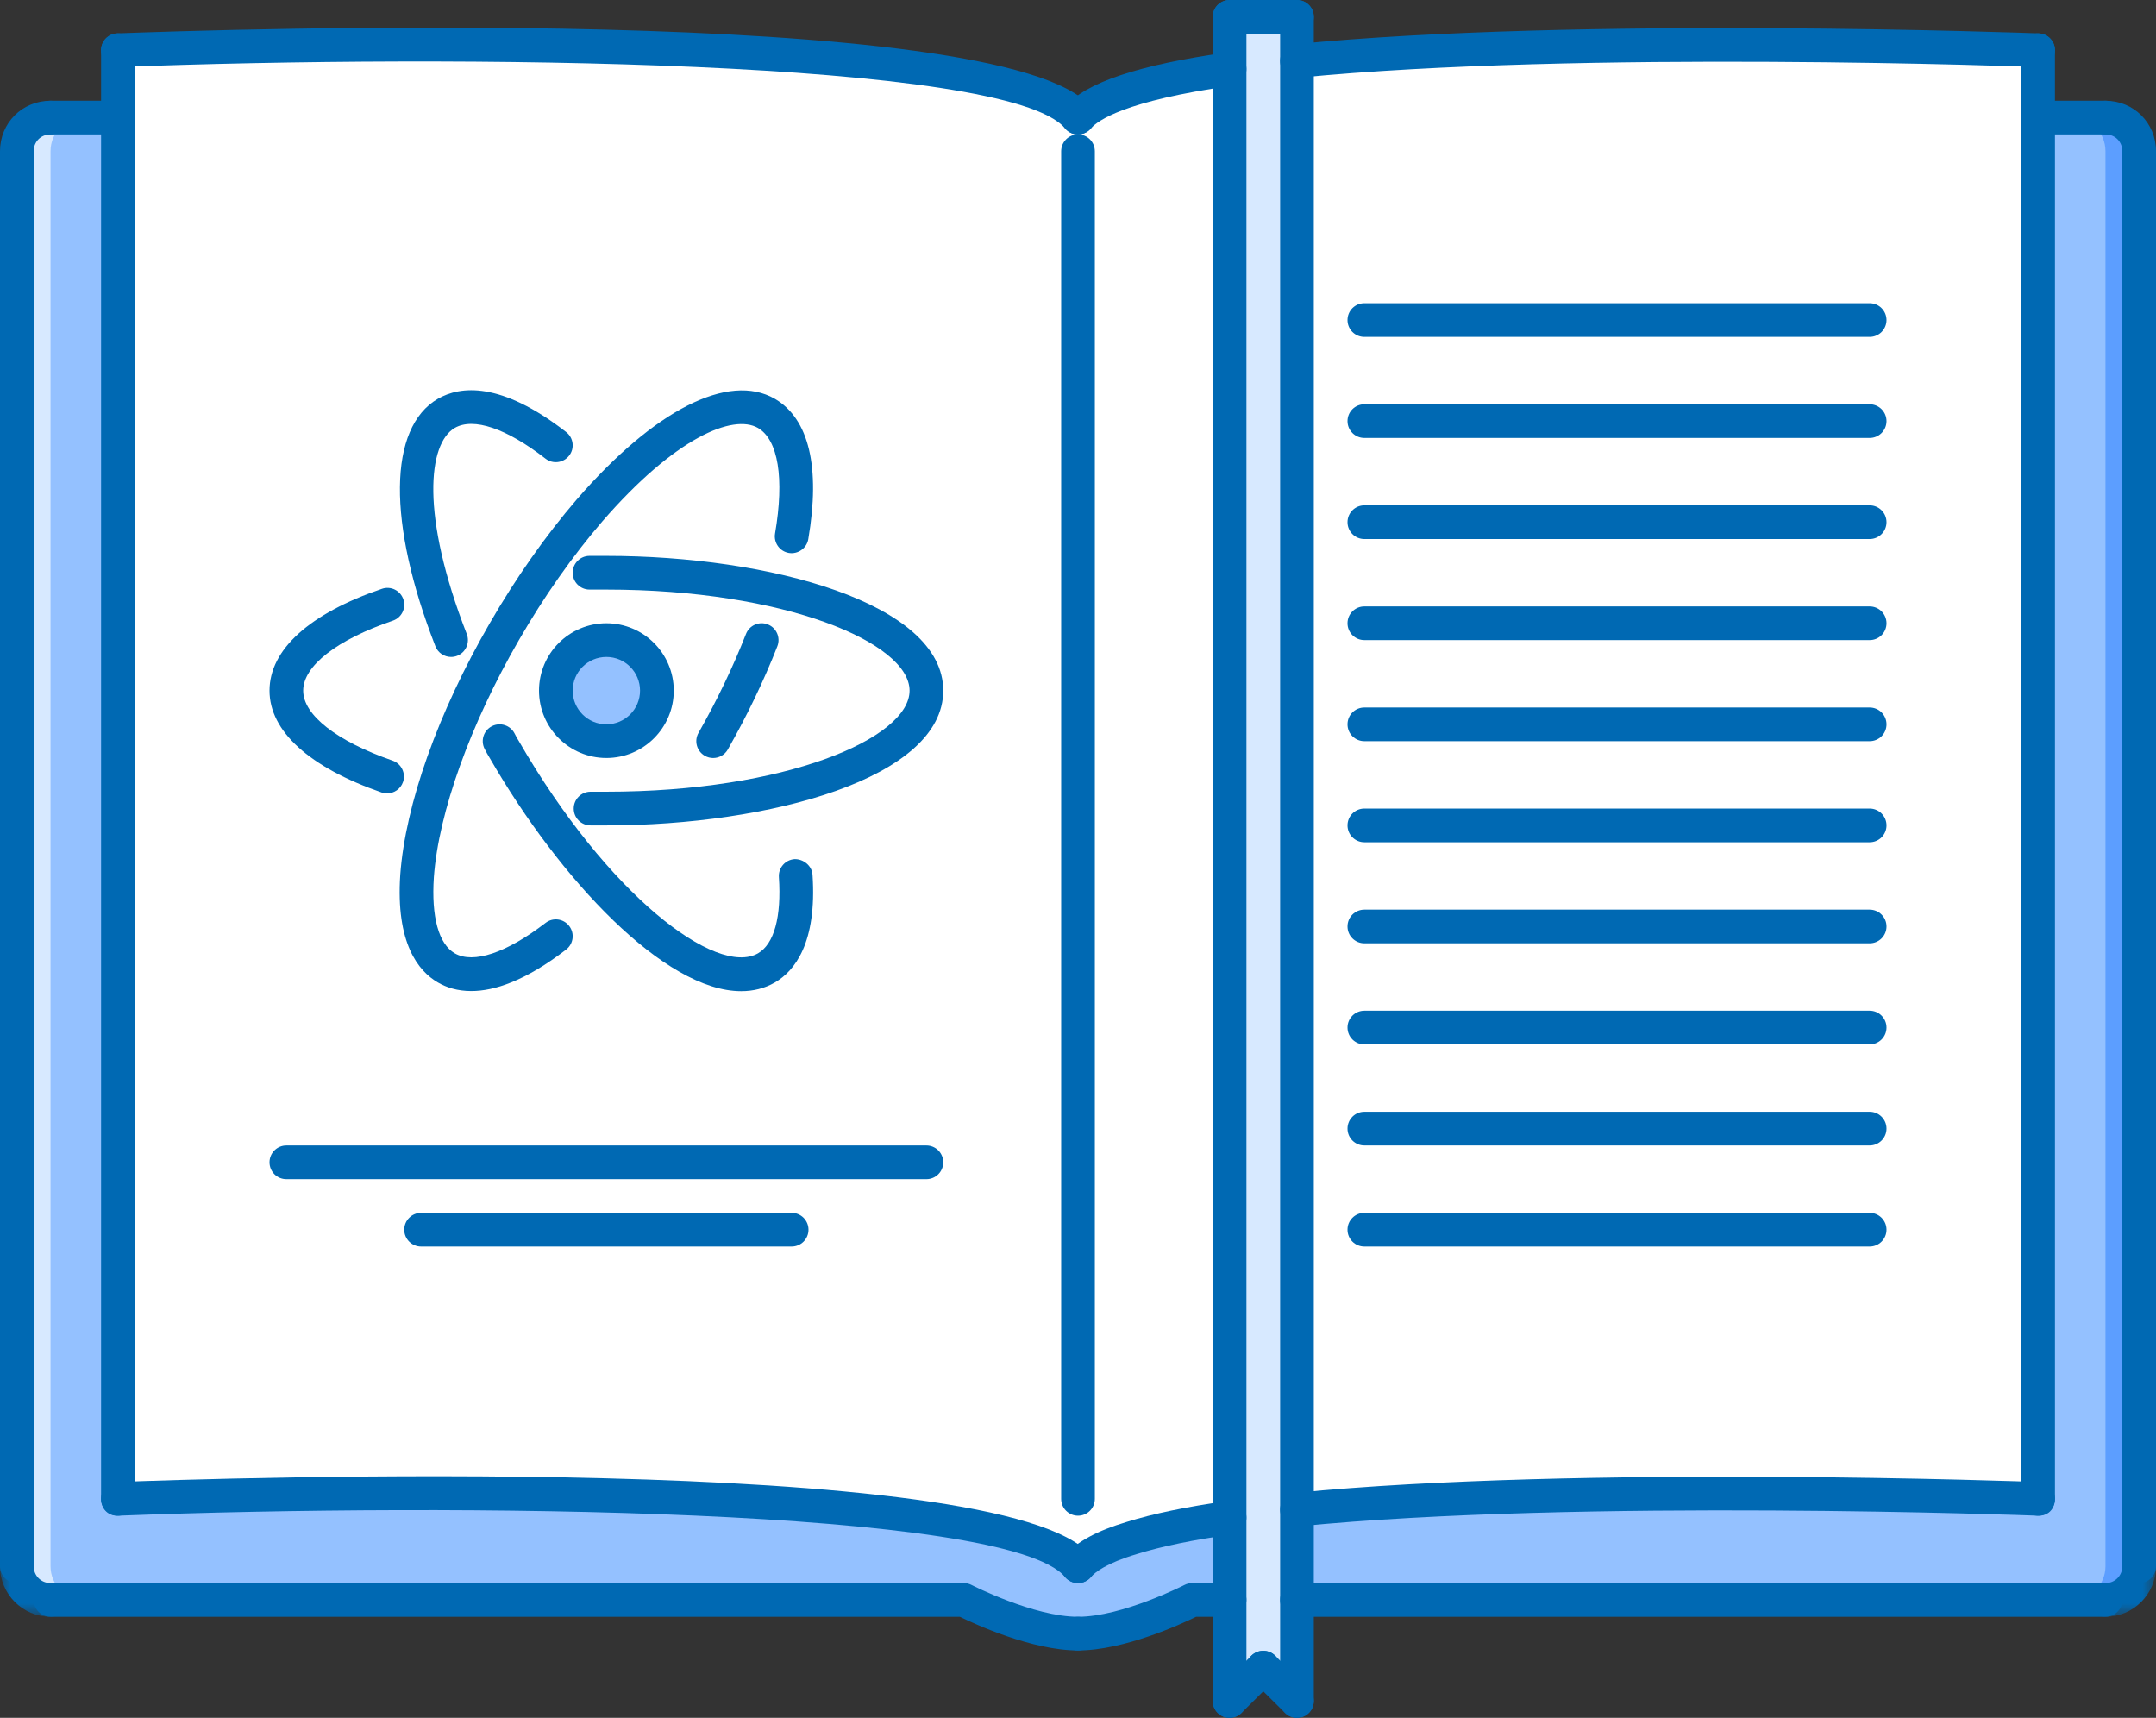 <svg xmlns="http://www.w3.org/2000/svg" xmlns:xlink="http://www.w3.org/1999/xlink" width="99.998px" height="79.671px" viewBox="0 0 99.998 79.671"><rect x="0" y="0" width="99.998" height="79.671" fill="#333333" stroke="none"/><title>icon_secundaria</title><defs><polygon id="path-1" points="0 0 3.125 0 3.125 3.125 0 3.125"></polygon><polygon id="path-3" points="0 0 3.124 0 3.124 3.125 0 3.125"></polygon></defs><g id="Page-1" stroke="none" stroke-width="1" fill="none" fill-rule="evenodd"><g id="landingpage_valladolid_02" transform="translate(-812, -1497)"><g id="icon_secundaria" transform="translate(812, 1497)"><path d="M49.999,69.515 L49.999,58.3 L49.999,7.016 L49.999,5.454 C46.093,0.766 5.469,2.329 5.469,2.329 L5.469,5.454 L5.469,69.515 C5.469,69.515 46.093,67.953 49.999,72.64 L49.999,69.515 Z" id="Fill-1" fill="#FFFFFF"></path><path d="M49.999,72.64 C46.093,67.953 5.469,69.515 5.469,69.515 L5.469,5.454 L2.344,5.454 C1.469,5.454 0.781,6.14 0.781,7.016 L0.781,8.579 L0.781,72.64 C0.781,73.514 1.485,74.202 2.344,74.202 L44.703,74.202 C44.703,74.202 47.733,75.765 49.999,75.765 L49.999,72.64 Z" id="Fill-3" fill="#94C1FF"></path><path d="M2.344,72.64 L2.344,8.579 L2.344,7.016 C2.344,6.14 3.032,5.454 3.906,5.454 L2.344,5.454 C1.47,5.454 0.782,6.14 0.782,7.016 L0.782,8.579 L0.782,72.64 C0.782,73.514 1.485,74.202 2.344,74.202 L3.906,74.202 C3.047,74.202 2.344,73.514 2.344,72.64" id="Fill-5" fill="#D7E9FF"></path><path d="M49.999,72.64 C53.905,67.953 94.529,69.515 94.529,69.515 L94.529,5.454 L94.529,2.329 C94.529,2.329 53.905,0.766 49.999,5.454 L49.999,7.016 L49.999,58.3 L49.999,69.515 L49.999,72.64 Z" id="Fill-7" fill="#FFFFFF"></path><path d="M49.999,72.64 C53.905,67.953 94.529,69.515 94.529,69.515 L94.529,5.454 L97.654,5.454 C98.529,5.454 99.217,6.14 99.217,7.016 L99.217,8.579 L99.217,72.64 C99.217,73.514 98.513,74.202 97.654,74.202 L55.295,74.202 C55.295,74.202 52.265,75.765 49.999,75.765 L49.999,72.64 Z" id="Fill-9" fill="#94C1FF"></path><path d="M97.654,72.64 L97.654,8.579 L97.654,7.016 C97.654,6.14 96.966,5.454 96.092,5.454 L97.654,5.454 C98.528,5.454 99.216,6.14 99.216,7.016 L99.216,8.579 L99.216,72.64 C99.216,73.514 98.513,74.202 97.654,74.202 L96.092,74.202 C96.951,74.202 97.654,73.514 97.654,72.64" id="Fill-11" fill="#5C9EFF"></path><path d="M30.468,32.031 C30.468,33.328 29.421,34.375 28.124,34.375 C26.827,34.375 25.781,33.328 25.781,32.031 C25.781,30.734 26.827,29.687 28.124,29.687 C29.421,29.687 30.468,30.734 30.468,32.031" id="Fill-13" fill="#94C1FF"></path><polygon id="Fill-15" fill="#D7E9FF" points="60.155 78.89 58.593 77.343 57.03 78.89 57.03 0.782 60.155 0.782"></polygon><path d="M28.125,30.468 C27.262,30.468 26.562,31.169 26.562,32.03 C26.562,32.892 27.262,33.593 28.125,33.593 C28.986,33.593 29.686,32.892 29.686,32.03 C29.686,31.169 28.986,30.468 28.125,30.468 M28.125,35.155 C26.401,35.155 25,33.754 25,32.03 C25,30.307 26.401,28.906 28.125,28.906 C29.848,28.906 31.25,30.307 31.25,32.03 C31.25,33.754 29.848,35.155 28.125,35.155" id="Fill-17" fill="#0069B3"></path><path d="M28.125,38.281 L27.39,38.281 C26.959,38.281 26.61,37.932 26.61,37.5 C26.61,37.068 26.959,36.719 27.39,36.719 L28.125,36.719 C36.411,36.719 42.187,34.248 42.187,32.031 C42.187,29.814 36.411,27.344 28.125,27.344 L27.343,27.344 C26.912,27.344 26.562,26.994 26.562,26.562 C26.562,26.131 26.912,25.781 27.343,25.781 L28.125,25.781 C35.699,25.781 43.749,27.972 43.749,32.031 C43.749,36.091 35.699,38.281 28.125,38.281" id="Fill-19" fill="#0069B3"></path><path d="M17.953,36.796 C17.868,36.796 17.782,36.782 17.697,36.753 C14.346,35.588 12.5,33.911 12.5,32.031 C12.5,30.13 14.352,28.453 17.717,27.307 C18.124,27.166 18.568,27.386 18.708,27.795 C18.847,28.203 18.629,28.647 18.22,28.786 C15.617,29.673 14.062,30.886 14.062,32.031 C14.062,33.161 15.612,34.374 18.209,35.277 C18.617,35.418 18.832,35.864 18.692,36.271 C18.579,36.594 18.276,36.796 17.953,36.796" id="Fill-21" fill="#0069B3"></path><path d="M33.077,35.156 C32.946,35.156 32.813,35.123 32.691,35.054 C32.316,34.84 32.184,34.363 32.398,33.989 C33.262,32.47 34.003,30.926 34.6,29.402 C34.757,29.001 35.209,28.801 35.613,28.96 C36.014,29.117 36.213,29.571 36.055,29.973 C35.431,31.566 34.658,33.177 33.756,34.761 C33.613,35.014 33.349,35.156 33.077,35.156" id="Fill-23" fill="#0069B3"></path><path d="M21.858,45.963 C21.211,45.963 20.703,45.793 20.314,45.568 C19.397,45.037 18.352,43.74 18.564,40.572 C18.802,37.306 20.314,33.055 22.714,28.906 C23.919,26.816 25.316,24.829 26.751,23.163 C30.354,19.008 33.786,17.264 35.934,18.493 C37.524,19.421 38.059,21.672 37.489,25.007 C37.416,25.433 37.001,25.716 36.587,25.645 C36.161,25.572 35.876,25.169 35.948,24.743 C36.386,22.182 36.096,20.397 35.153,19.846 C34.005,19.19 31.324,20.275 27.934,24.185 C26.562,25.776 25.224,27.679 24.067,29.688 C21.814,33.581 20.34,37.691 20.123,40.681 C20,42.524 20.344,43.78 21.095,44.215 C21.957,44.71 23.491,44.197 25.305,42.802 C25.645,42.539 26.136,42.602 26.4,42.946 C26.663,43.287 26.599,43.778 26.257,44.041 C24.363,45.498 22.923,45.963 21.858,45.963" id="Fill-25" fill="#0069B3"></path><path d="M20.921,30.468 C20.608,30.468 20.314,30.28 20.193,29.971 C17.959,24.236 18.005,19.84 20.309,18.495 C21.348,17.9 23.22,17.678 26.26,20.038 C26.6,20.303 26.663,20.794 26.397,21.134 C26.13,21.475 25.639,21.534 25.302,21.272 C23.492,19.866 21.959,19.346 21.092,19.847 C19.853,20.571 19.494,23.871 21.649,29.403 C21.806,29.805 21.606,30.258 21.205,30.415 C21.112,30.451 21.016,30.468 20.921,30.468" id="Fill-27" fill="#0069B3"></path><path d="M34.376,45.969 C30.839,45.97 25.979,40.815 22.714,35.156 C22.636,35.032 22.546,34.869 22.473,34.724 C22.281,34.338 22.436,33.869 22.822,33.676 C23.21,33.485 23.677,33.639 23.871,34.025 C23.922,34.13 23.988,34.248 24.054,34.353 C28.204,41.544 33.232,45.314 35.159,44.213 C35.905,43.78 36.25,42.524 36.126,40.677 C36.097,40.246 36.424,39.874 36.854,39.845 C37.254,39.834 37.658,40.142 37.686,40.572 C37.898,43.74 36.852,45.037 35.938,45.567 C35.458,45.842 34.933,45.969 34.376,45.969" id="Fill-29" fill="#0069B3"></path><path d="M42.968,54.687 L13.281,54.687 C12.849,54.687 12.5,54.338 12.5,53.906 C12.5,53.474 12.849,53.125 13.281,53.125 L42.968,53.125 C43.4,53.125 43.749,53.474 43.749,53.906 C43.749,54.338 43.4,54.687 42.968,54.687" id="Fill-31" fill="#0069B3"></path><path d="M36.718,57.812 L19.531,57.812 C19.099,57.812 18.75,57.463 18.75,57.031 C18.75,56.599 19.099,56.25 19.531,56.25 L36.718,56.25 C37.15,56.25 37.499,56.599 37.499,57.031 C37.499,57.463 37.15,57.812 36.718,57.812" id="Fill-33" fill="#0069B3"></path><path d="M86.717,15.625 L63.28,15.625 C62.848,15.625 62.499,15.276 62.499,14.844 C62.499,14.412 62.848,14.063 63.28,14.063 L86.717,14.063 C87.149,14.063 87.498,14.412 87.498,14.844 C87.498,15.276 87.149,15.625 86.717,15.625" id="Fill-35" fill="#0069B3"></path><path d="M86.717,20.312 L63.28,20.312 C62.848,20.312 62.499,19.963 62.499,19.531 C62.499,19.099 62.848,18.75 63.28,18.75 L86.717,18.75 C87.149,18.75 87.498,19.099 87.498,19.531 C87.498,19.963 87.149,20.312 86.717,20.312" id="Fill-37" fill="#0069B3"></path><path d="M86.717,25 L63.28,25 C62.848,25 62.499,24.651 62.499,24.219 C62.499,23.787 62.848,23.438 63.28,23.438 L86.717,23.438 C87.149,23.438 87.498,23.787 87.498,24.219 C87.498,24.651 87.149,25 86.717,25" id="Fill-39" fill="#0069B3"></path><path d="M86.717,29.687 L63.28,29.687 C62.848,29.687 62.499,29.338 62.499,28.906 C62.499,28.474 62.848,28.125 63.28,28.125 L86.717,28.125 C87.149,28.125 87.498,28.474 87.498,28.906 C87.498,29.338 87.149,29.687 86.717,29.687" id="Fill-41" fill="#0069B3"></path><path d="M86.717,34.375 L63.28,34.375 C62.848,34.375 62.499,34.026 62.499,33.594 C62.499,33.162 62.848,32.813 63.28,32.813 L86.717,32.813 C87.149,32.813 87.498,33.162 87.498,33.594 C87.498,34.026 87.149,34.375 86.717,34.375" id="Fill-43" fill="#0069B3"></path><path d="M86.717,39.062 L63.28,39.062 C62.848,39.062 62.499,38.713 62.499,38.281 C62.499,37.849 62.848,37.5 63.28,37.5 L86.717,37.5 C87.149,37.5 87.498,37.849 87.498,38.281 C87.498,38.713 87.149,39.062 86.717,39.062" id="Fill-45" fill="#0069B3"></path><path d="M86.717,43.749 L63.28,43.749 C62.848,43.749 62.499,43.4 62.499,42.968 C62.499,42.536 62.848,42.187 63.28,42.187 L86.717,42.187 C87.149,42.187 87.498,42.536 87.498,42.968 C87.498,43.4 87.149,43.749 86.717,43.749" id="Fill-47" fill="#0069B3"></path><path d="M86.717,48.437 L63.28,48.437 C62.848,48.437 62.499,48.088 62.499,47.656 C62.499,47.224 62.848,46.875 63.28,46.875 L86.717,46.875 C87.149,46.875 87.498,47.224 87.498,47.656 C87.498,48.088 87.149,48.437 86.717,48.437" id="Fill-49" fill="#0069B3"></path><path d="M86.717,53.124 L63.28,53.124 C62.848,53.124 62.499,52.775 62.499,52.343 C62.499,51.911 62.848,51.562 63.28,51.562 L86.717,51.562 C87.149,51.562 87.498,51.911 87.498,52.343 C87.498,52.775 87.149,53.124 86.717,53.124" id="Fill-51" fill="#0069B3"></path><path d="M86.717,57.812 L63.28,57.812 C62.848,57.812 62.499,57.463 62.499,57.031 C62.499,56.599 62.848,56.25 63.28,56.25 L86.717,56.25 C87.149,56.25 87.498,56.599 87.498,57.031 C87.498,57.463 87.149,57.812 86.717,57.812" id="Fill-53" fill="#0069B3"></path><path d="M57.03,79.671 C56.598,79.671 56.249,79.322 56.249,78.89 L56.249,0.781 C56.249,0.35 56.598,0 57.03,0 C57.462,0 57.811,0.35 57.811,0.781 L57.811,78.89 C57.811,79.322 57.462,79.671 57.03,79.671" id="Fill-55" fill="#0069B3"></path><path d="M60.155,79.671 C59.723,79.671 59.374,79.322 59.374,78.89 L59.374,0.781 C59.374,0.35 59.723,0 60.155,0 C60.587,0 60.936,0.35 60.936,0.781 L60.936,78.89 C60.936,79.322 60.587,79.671 60.155,79.671" id="Fill-57" fill="#0069B3"></path><path d="M60.155,1.563 L57.03,1.563 C56.598,1.563 56.249,1.214 56.249,0.782 C56.249,0.35 56.598,0.001 57.03,0.001 L60.155,0.001 C60.587,0.001 60.936,0.35 60.936,0.782 C60.936,1.214 60.587,1.563 60.155,1.563" id="Fill-59" fill="#0069B3"></path><path d="M57.03,79.671 C56.829,79.671 56.627,79.594 56.475,79.44 C56.171,79.133 56.174,78.638 56.481,78.334 L58.043,76.787 C58.351,76.484 58.846,76.487 59.148,76.792 C59.452,77.099 59.448,77.594 59.142,77.898 L57.579,79.445 C57.427,79.595 57.228,79.671 57.03,79.671" id="Fill-61" fill="#0069B3"></path><path d="M60.155,79.671 C59.957,79.671 59.758,79.595 59.606,79.445 L58.043,77.898 C57.737,77.594 57.733,77.099 58.037,76.792 C58.339,76.487 58.834,76.484 59.142,76.787 L60.704,78.334 C61.011,78.638 61.014,79.133 60.71,79.44 C60.558,79.594 60.356,79.671 60.155,79.671" id="Fill-63" fill="#0069B3"></path><path d="M5.469,70.296 C5.037,70.296 4.688,69.947 4.688,69.515 L4.688,2.329 C4.688,1.897 5.037,1.547 5.469,1.547 C5.901,1.547 6.25,1.897 6.25,2.329 L6.25,69.515 C6.25,69.947 5.901,70.296 5.469,70.296" id="Fill-65" fill="#0069B3"></path><path d="M49.999,73.421 C49.776,73.421 49.553,73.326 49.399,73.14 C46.734,69.941 21.057,69.698 5.499,70.295 C5.011,70.324 4.704,69.975 4.687,69.545 C4.672,69.114 5.008,68.75 5.438,68.734 C9.637,68.575 46.564,67.299 50.599,72.139 C50.875,72.471 50.831,72.964 50.499,73.24 C50.353,73.361 50.176,73.421 49.999,73.421" id="Fill-67" fill="#0069B3"></path><path d="M49.999,6.235 C49.776,6.235 49.553,6.14 49.399,5.954 C46.734,2.755 21.057,2.512 5.499,3.109 C5.011,3.141 4.704,2.789 4.687,2.359 C4.672,1.928 5.008,1.564 5.438,1.548 C9.637,1.388 46.564,0.113 50.599,4.953 C50.875,5.285 50.831,5.778 50.499,6.054 C50.353,6.175 50.176,6.235 49.999,6.235" id="Fill-69" fill="#0069B3"></path><path d="M0.781,73.421 C0.349,73.421 0,73.072 0,72.64 L0,8.578 C0,8.147 0.349,7.797 0.781,7.797 C1.213,7.797 1.562,8.147 1.562,8.578 L1.562,72.64 C1.562,73.072 1.213,73.421 0.781,73.421" id="Fill-71" fill="#0069B3"></path><path d="M49.999,76.546 C47.867,76.546 45.222,75.327 44.518,74.984 L2.344,74.984 C1.912,74.984 1.562,74.634 1.562,74.202 C1.562,73.77 1.912,73.421 2.344,73.421 L44.703,73.421 C44.826,73.421 44.95,73.451 45.06,73.508 C45.089,73.523 47.953,74.984 49.999,74.984 C50.431,74.984 50.78,75.333 50.78,75.765 C50.78,76.197 50.431,76.546 49.999,76.546" id="Fill-73" fill="#0069B3"></path><path d="M49.999,70.296 C49.567,70.296 49.218,69.947 49.218,69.515 L49.218,7.016 C49.218,6.584 49.567,6.235 49.999,6.235 C50.431,6.235 50.78,6.584 50.78,7.016 L50.78,69.515 C50.78,69.947 50.431,70.296 49.999,70.296" id="Fill-75" fill="#0069B3"></path><path d="M0.781,9.36 C0.349,9.36 0,9.011 0,8.579 L0,7.016 C0,5.702 1.03,4.673 2.343,4.673 C2.775,4.673 3.125,5.022 3.125,5.454 C3.125,5.886 2.775,6.235 2.343,6.235 C1.898,6.235 1.562,6.571 1.562,7.016 L1.562,8.579 C1.562,9.011 1.213,9.36 0.781,9.36" id="Fill-77" fill="#0069B3"></path><g id="Group-81" transform="translate(0, 71.859)"><mask id="mask-2" fill="white"><use xlink:href="#path-1"></use></mask><g id="Clip-80"></g><path d="M2.344,3.125 C1.052,3.125 -0,2.074 -0,0.781 C-0,0.349 0.35,0 0.782,0 C1.213,0 1.563,0.349 1.563,0.781 C1.563,1.219 1.906,1.563 2.344,1.563 C2.776,1.563 3.125,1.912 3.125,2.344 C3.125,2.776 2.776,3.125 2.344,3.125" id="Fill-79" fill="#0069B3" mask="url(#mask-2)"></path></g><path d="M5.469,6.235 L2.344,6.235 C1.912,6.235 1.563,5.886 1.563,5.454 C1.563,5.022 1.912,4.673 2.344,4.673 L5.469,4.673 C5.901,4.673 6.25,5.022 6.25,5.454 C6.25,5.886 5.901,6.235 5.469,6.235" id="Fill-82" fill="#0069B3"></path><path d="M94.529,70.296 C94.097,70.296 93.749,69.947 93.749,69.515 L93.749,2.329 C93.749,1.897 94.097,1.547 94.529,1.547 C94.962,1.547 95.311,1.897 95.311,2.329 L95.311,69.515 C95.311,69.947 94.962,70.296 94.529,70.296" id="Fill-84" fill="#0069B3"></path><path d="M49.999,73.421 C49.82,73.421 49.64,73.36 49.494,73.236 C49.164,72.956 49.125,72.463 49.404,72.134 C49.938,71.505 50.878,70.996 52.276,70.579 C53.475,70.204 55.04,69.879 56.922,69.616 C57.338,69.554 57.743,69.853 57.804,70.28 C57.863,70.708 57.566,71.102 57.138,71.163 C55.343,71.415 53.859,71.722 52.73,72.074 C51.301,72.5 50.779,72.928 50.594,73.146 C50.44,73.327 50.22,73.421 49.999,73.421" id="Fill-86" fill="#0069B3"></path><path d="M60.154,70.795 C59.757,70.795 59.419,70.494 59.377,70.091 C59.336,69.661 59.649,69.279 60.079,69.236 C73.229,67.935 94.347,68.725 94.56,68.734 C94.991,68.751 95.326,69.114 95.311,69.545 C95.294,69.975 95.012,70.32 94.499,70.295 C94.289,70.286 73.279,69.498 60.232,70.791 C60.206,70.793 60.18,70.795 60.154,70.795" id="Fill-88" fill="#0069B3"></path><path d="M49.999,6.235 C49.82,6.235 49.642,6.175 49.494,6.05 C49.166,5.772 49.123,5.279 49.402,4.949 C50.347,3.832 52.807,3.008 56.922,2.43 C57.338,2.365 57.743,2.666 57.804,3.095 C57.863,3.522 57.566,3.916 57.138,3.977 C52.153,4.677 50.902,5.596 50.596,5.958 C50.441,6.141 50.22,6.235 49.999,6.235" id="Fill-90" fill="#0069B3"></path><path d="M60.154,3.609 C59.757,3.609 59.419,3.308 59.377,2.905 C59.336,2.475 59.649,2.093 60.079,2.05 C73.229,0.749 94.347,1.54 94.56,1.548 C94.991,1.565 95.326,1.928 95.311,2.359 C95.294,2.789 95.012,3.137 94.499,3.109 C94.289,3.099 73.279,2.312 60.232,3.605 C60.206,3.607 60.18,3.609 60.154,3.609" id="Fill-92" fill="#0069B3"></path><path d="M99.217,73.421 C98.785,73.421 98.436,73.072 98.436,72.64 L98.436,8.578 C98.436,8.147 98.785,7.797 99.217,7.797 C99.649,7.797 99.998,8.147 99.998,8.578 L99.998,72.64 C99.998,73.072 99.649,73.421 99.217,73.421" id="Fill-94" fill="#0069B3"></path><path d="M49.999,76.546 C49.567,76.546 49.218,76.197 49.218,75.765 C49.218,75.333 49.567,74.984 49.999,74.984 C52.045,74.984 54.909,73.523 54.938,73.508 C55.048,73.451 55.172,73.421 55.295,73.421 L57.03,73.421 C57.462,73.421 57.811,73.77 57.811,74.202 C57.811,74.634 57.462,74.984 57.03,74.984 L55.48,74.984 C54.776,75.327 52.131,76.546 49.999,76.546" id="Fill-96" fill="#0069B3"></path><path d="M97.654,74.984 L60.156,74.984 C59.724,74.984 59.373,74.635 59.373,74.203 C59.373,73.771 59.724,73.422 60.156,73.422 L97.654,73.422 C98.087,73.422 98.436,73.771 98.436,74.203 C98.436,74.635 98.087,74.984 97.654,74.984" id="Fill-98" fill="#0069B3"></path><path d="M99.217,9.36 C98.785,9.36 98.436,9.011 98.436,8.579 L98.436,7.016 C98.436,6.571 98.1,6.235 97.655,6.235 C97.223,6.235 96.873,5.886 96.873,5.454 C96.873,5.022 97.223,4.673 97.655,4.673 C98.968,4.673 99.998,5.702 99.998,7.016 L99.998,8.579 C99.998,9.011 99.649,9.36 99.217,9.36" id="Fill-100" fill="#0069B3"></path><g id="Group-104" transform="translate(96.874, 71.859)"><mask id="mask-4" fill="white"><use xlink:href="#path-3"></use></mask><g id="Clip-103"></g><path d="M0.781,3.125 C0.349,3.125 0,2.776 0,2.344 C0,1.912 0.349,1.563 0.781,1.563 C1.219,1.563 1.562,1.219 1.562,0.781 C1.562,0.349 1.912,0 2.343,0 C2.775,0 3.125,0.349 3.125,0.781 C3.125,2.074 2.073,3.125 0.781,3.125" id="Fill-102" fill="#0069B3" mask="url(#mask-4)"></path></g><path d="M97.654,6.235 L94.529,6.235 C94.097,6.235 93.749,5.886 93.749,5.454 C93.749,5.022 94.097,4.673 94.529,4.673 L97.654,4.673 C98.087,4.673 98.436,5.022 98.436,5.454 C98.436,5.886 98.087,6.235 97.654,6.235" id="Fill-105" fill="#0069B3"></path></g></g></g></svg>